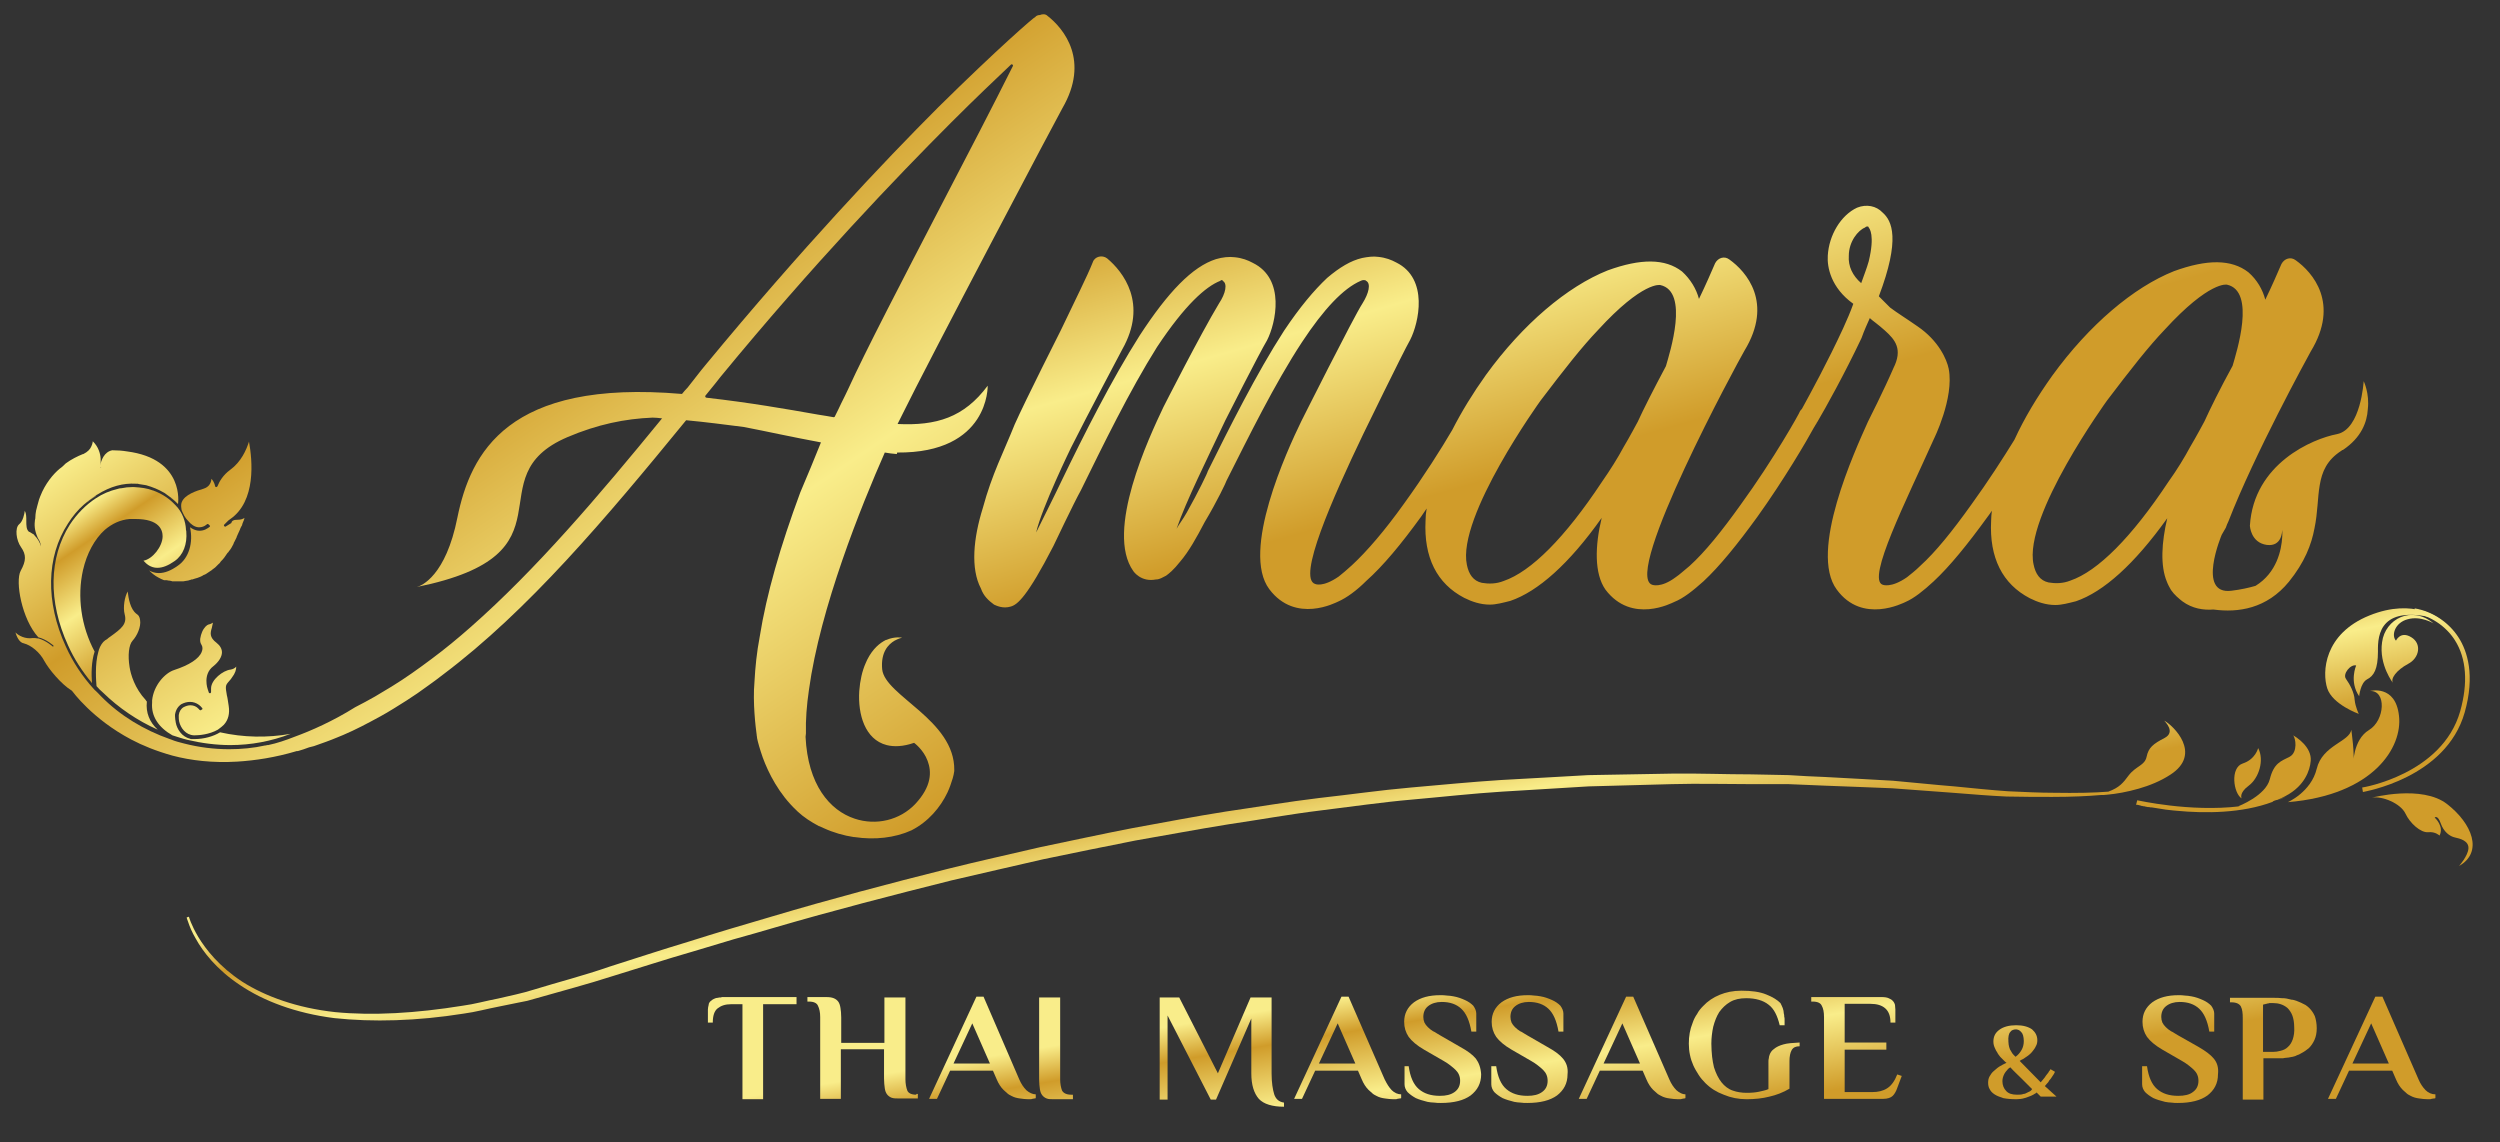 <?xml version="1.0" encoding="utf-8"?>
<!-- Generator: Adobe Illustrator 28.1.0, SVG Export Plug-In . SVG Version: 6.00 Build 0)  -->
<svg version="1.1" id="Layer_1" xmlns="http://www.w3.org/2000/svg" xmlns:xlink="http://www.w3.org/1999/xlink" x="0px" y="0px"
	 viewBox="0 0 665.7 304.2" style="enable-background:new 0 0 665.7 304.2;" xml:space="preserve">
<rect x="0" y="0" width="665.7" height="304.2" fill="#333333" stroke="none"/>
<style type="text/css">
	.st0{fill:url(#SVGID_1_);}
	.st1{fill:url(#SVGID_00000103958757604103135470000015935836760175563681_);}
	.st2{fill:url(#SVGID_00000067956500779918854880000012779248525080026523_);}
	.st3{fill:url(#SVGID_00000111163612606458682980000010548369185090371734_);}
	.st4{fill:url(#SVGID_00000049934844284466735900000004023139881135374770_);}
	.st5{fill:url(#SVGID_00000000194968023403858580000002165850589089178253_);}
	.st6{fill:url(#SVGID_00000114793628792273940940000005217376445703039642_);}
	.st7{fill:url(#SVGID_00000122695597012126263580000008792903739166499713_);}
	.st8{fill:url(#SVGID_00000039832258164518977770000016307552664362501291_);}
	.st9{fill:url(#SVGID_00000060750322450626392730000010892794478715110843_);}
	.st10{fill:url(#SVGID_00000161607867951842864910000011740886351086846592_);}
	.st11{fill:url(#SVGID_00000113347900638422176590000006351999760732233356_);}
	.st12{fill:url(#SVGID_00000154404854826590509450000004874253340389183166_);}
	.st13{fill:url(#SVGID_00000085235516055172399540000010026593534992058300_);}
	.st14{fill:url(#SVGID_00000069369092810299290810000018155567111369953408_);}
	.st15{fill:url(#SVGID_00000089569217954495394390000012099226192707319730_);}
	.st16{fill:url(#SVGID_00000102506767185014300590000002705234701199356087_);}
	.st17{fill:url(#SVGID_00000018229181959270258710000007109836338403271330_);}
	.st18{fill:url(#SVGID_00000034794171447971605750000017136580487664383110_);}
	.st19{fill:url(#SVGID_00000163773491784008621850000008295251982001193138_);}
	.st20{fill:url(#SVGID_00000079454269217356810920000002499371859033316495_);}
	.st21{fill:url(#SVGID_00000079463800057876221080000009315127861146410919_);}
	.st22{fill:url(#SVGID_00000085968829318824555290000008671233260609905028_);}
	.st23{fill:url(#SVGID_00000139996309074675771550000003623227367266444160_);}
	.st24{fill:url(#SVGID_00000179607140709254762170000003141637958058296741_);}
	.st25{fill:url(#SVGID_00000082362188760684106560000012285639840443523498_);}
	.st26{fill:url(#SVGID_00000170968183401520971410000005262266704572393661_);}
	.st27{fill:url(#SVGID_00000025427585986051125720000014006646169691184302_);}
	.st28{fill:url(#SVGID_00000130612665855536666770000000614103598052212396_);}
	.st29{fill:url(#SVGID_00000029012247332728731550000013689031249767919753_);}
	.st30{fill:url(#SVGID_00000005234779827079929810000010691289745463146929_);}
	.st31{fill:url(#SVGID_00000026149280617327914500000014472332908361884586_);}
	.st32{fill:url(#SVGID_00000006674849444209358740000012218700174132545945_);}
</style>
<linearGradient id="SVGID_1_" gradientUnits="userSpaceOnUse" x1="311.452" y1="199.883" x2="320.848" y2="248.741">
	<stop  offset="0" style="stop-color:#F9ED8A"/>
	<stop  offset="0.203" style="stop-color:#D09C2A"/>
	<stop  offset="0.566" style="stop-color:#F9ED8A"/>
	<stop  offset="1" style="stop-color:#D09C2A"/>
</linearGradient>
<path class="st0" d="M577.9,206.3c-2.6,1.7-5.6,2.9-8.4,3.7c-3.1,0.9-6.1,1.4-8.3,1.6c-0.7,0.1-1.3,0.1-1.8,0.1
	c-3.5,0.3-7.8,0.5-12.9,0.5c-3.7,0-7.8,0-12.2-0.1c-4.5-0.2-9.2-0.6-14.3-1c-5.1-0.4-10.5-0.8-16.2-1.2c-5.7-0.2-11.8-0.5-18-0.7
	c-3.1-0.1-6.4-0.3-9.6-0.4c-3.3,0-6.6,0-10,0c-6.8,0-13.8-0.2-21,0c-7.2,0.2-14.6,0.4-22.2,0.6c-7.6,0.5-15.3,0.9-23.1,1.4
	c-7.9,0.5-15.8,1.4-23.8,2.1c-8.1,0.7-16.2,1.9-24.4,2.9c-8.2,1-16.4,2.5-24.6,3.7c-8.2,1.3-16.5,2.9-24.7,4.3
	c-8.2,1.6-16.4,3.3-24.6,5c-8.1,1.9-16.3,3.7-24.3,5.6c-16,4-31.8,8.1-46.9,12.5c-3.8,1.1-7.5,2.2-11.2,3.2c-3.7,1.1-7.4,2.2-11,3.3
	c-7.3,2.1-14.3,4.4-21.2,6.5c-6.8,2.2-13.7,4-20.3,5.9l-2.5,0.7l-2.5,0.5c-1.6,0.3-3.3,0.7-4.9,1c-3.2,0.6-6.4,1.5-9.5,1.9
	c-12.5,2-24.3,2.3-34.5,1.2c-10.3-1.3-18.9-4.6-25.1-8.8c-6.2-4.1-9.9-8.9-11.8-12.4c-1-1.7-1.6-3.2-1.9-4.1c-0.4-1-0.5-1.5-0.5-1.5
	l0.6-0.2c0,0,0.5,2,2.5,5.4c2,3.3,5.6,7.9,11.7,11.9c6.1,3.9,14.6,7,24.7,8.1c10.1,1,21.6,0.3,34-1.7c3.1-0.4,6.2-1.3,9.4-1.9
	c1.6-0.4,3.2-0.7,4.8-1.1l2.4-0.6l2.4-0.7c6.5-2,13.2-3.7,20.1-6.1c6.9-2.2,13.9-4.5,21.2-6.7c7.2-2.3,14.7-4.5,22.2-6.7
	c15.1-4.5,30.9-8.7,46.9-12.7c8-2,16.2-3.8,24.3-5.7c8.2-1.7,16.4-3.5,24.7-5.1c8.3-1.5,16.5-3.1,24.8-4.4
	c8.3-1.2,16.5-2.6,24.8-3.6c8.2-0.9,16.4-2.1,24.5-2.8c8.1-0.7,16.1-1.5,24-2c7.9-0.4,15.6-0.9,23.2-1.3c7.6-0.1,15-0.3,22.3-0.4
	c7.2-0.1,14.3,0.2,21.1,0.2c3.4,0.1,6.7,0.1,10,0.2c3.3,0.2,6.5,0.4,9.7,0.5c6.3,0.3,12.3,0.7,18.1,1c5.7,0.5,11.2,1.1,16.3,1.5
	c5.1,0.5,9.9,1,14.3,1.3c4.4,0.2,8.5,0.4,12.1,0.4c6,0.1,10.9,0,14.6-0.3c3-1.1,4-2.4,5.4-4.3c2-2.6,4.3-2.6,4.8-5
	c0.5-2.4,1.7-3.4,4.8-5c3-1.6,0.1-4.3-0.1-4.6C578.6,193.1,586.6,200.7,577.9,206.3z"/>
<linearGradient id="SVGID_00000022531028075909844680000003389997701677024423_" gradientUnits="userSpaceOnUse" x1="587.318" y1="146.845" x2="596.712" y2="195.692">
	<stop  offset="0" style="stop-color:#F9ED8A"/>
	<stop  offset="0.203" style="stop-color:#D09C2A"/>
	<stop  offset="0.566" style="stop-color:#F9ED8A"/>
	<stop  offset="1" style="stop-color:#D09C2A"/>
</linearGradient>
<path style="fill:url(#SVGID_00000022531028075909844680000003389997701677024423_);" d="M596.9,212.6c0,0-0.8-1.4,1.9-3.4
	c2.7-2,4.2-6.8,2.5-10c0,0-0.7,3-4.1,4.1C593.8,204.4,594.7,211.2,596.9,212.6z"/>
<linearGradient id="SVGID_00000133505226998059663250000012716126510664523453_" gradientUnits="userSpaceOnUse" x1="612.502" y1="141.983" x2="621.899" y2="190.845">
	<stop  offset="0" style="stop-color:#F9ED8A"/>
	<stop  offset="0.203" style="stop-color:#D09C2A"/>
	<stop  offset="0.566" style="stop-color:#F9ED8A"/>
	<stop  offset="1" style="stop-color:#D09C2A"/>
</linearGradient>
<path style="fill:url(#SVGID_00000133505226998059663250000012716126510664523453_);" d="M609.2,213.6c0,0,6.2-2.7,7.7-8.9
	c1.5-6.3,8.8-7.2,9.2-10.4c0,0,1,6.8,0.5,9.4c0,0-0.1-6.7,4.2-9.3c4.3-2.6,4.7-10.6,0.3-10.4c0,0,6.8-1.8,7.7,6.6
	C639.8,198.9,632.1,211.7,609.2,213.6z"/>
<linearGradient id="SVGID_00000119823439524529832120000001682139228804894340_" gradientUnits="userSpaceOnUse" x1="594.688" y1="145.446" x2="604.08" y2="194.281">
	<stop  offset="0" style="stop-color:#F9ED8A"/>
	<stop  offset="0.203" style="stop-color:#D09C2A"/>
	<stop  offset="0.566" style="stop-color:#F9ED8A"/>
	<stop  offset="1" style="stop-color:#D09C2A"/>
</linearGradient>
<path style="fill:url(#SVGID_00000119823439524529832120000001682139228804894340_);" d="M608.8,212C608.8,212,608.8,212,608.8,212
	c-0.7,0.4-1.5,0.8-2.3,1.1C607.2,212.7,608,212.4,608.8,212z"/>
<linearGradient id="SVGID_00000124124888053121264580000006528843230738518712_" gradientUnits="userSpaceOnUse" x1="629.707" y1="138.679" x2="639.103" y2="187.536">
	<stop  offset="0" style="stop-color:#F9ED8A"/>
	<stop  offset="0.203" style="stop-color:#D09C2A"/>
	<stop  offset="0.566" style="stop-color:#F9ED8A"/>
	<stop  offset="1" style="stop-color:#D09C2A"/>
</linearGradient>
<path style="fill:url(#SVGID_00000124124888053121264580000006528843230738518712_);" d="M631.6,212.4c0,0,13.3-3.5,20,1.7
	c6.7,5.2,9.7,12.8,3.2,16.5c0,0,2.4-2.7,2.5-4.7c0.1-2-2.2-2.6-3.6-2.9c-1.4-0.3-3-1.5-3.8-3.8c-0.8-2.3-1.6-1.5-1.6-1.5
	s2.6,2.3,1.3,4.8c0,0-1.1-1.1-3-0.9c-2,0.2-4.9-2.4-6.1-5C639.2,213.9,634.3,211.9,631.6,212.4z"/>
<linearGradient id="SVGID_00000084494056017732142620000015977485399299428017_" gradientUnits="userSpaceOnUse" x1="634.869" y1="137.688" x2="644.265" y2="186.544">
	<stop  offset="0" style="stop-color:#F9ED8A"/>
	<stop  offset="0.203" style="stop-color:#D09C2A"/>
	<stop  offset="0.566" style="stop-color:#F9ED8A"/>
	<stop  offset="1" style="stop-color:#D09C2A"/>
</linearGradient>
<path style="fill:url(#SVGID_00000084494056017732142620000015977485399299428017_);" d="M648,166c0,0-3.4-2.1-6.9-1.1
	c-3.4,0.9-4.4,4.3-3.1,5.7c0,0,1.2-2.7,4.1-0.9c2.8,1.7,2.2,5.5-0.9,7.1c-3,1.6-4.9,4-3.9,5.2c0,0-3.9-4.9-3-11
	C635.1,164.8,642.2,161.1,648,166z"/>
<linearGradient id="SVGID_00000115489980503763828020000010949738634238492293_" gradientUnits="userSpaceOnUse" x1="627.973" y1="139.01" x2="637.37" y2="187.871">
	<stop  offset="0" style="stop-color:#F9ED8A"/>
	<stop  offset="0.203" style="stop-color:#D09C2A"/>
	<stop  offset="0.566" style="stop-color:#F9ED8A"/>
	<stop  offset="1" style="stop-color:#D09C2A"/>
</linearGradient>
<path style="fill:url(#SVGID_00000115489980503763828020000010949738634238492293_);" d="M649.8,165c0,0-6.8-6-18.9-1.1
	c-12.1,4.9-12.6,15.1-11.2,19.4c1.4,4.3,8.4,6.8,8.4,6.8s-0.9-1.8-1.1-3.7c-0.1-2-1.3-4.2-2.3-5.6c-1-1.3,1.2-4,2.7-3.6
	c0,0-1.9,4.3,0.8,8.2c0,0,0.3-3.5,2.1-4.5c1.8-0.9,2.9-2.7,2.9-7.4C633.1,168.9,633.8,160.5,649.8,165z"/>
<linearGradient id="SVGID_00000024710659139206186190000013682772683556484768_" gradientUnits="userSpaceOnUse" x1="580.542" y1="148.127" x2="589.94" y2="196.99">
	<stop  offset="0" style="stop-color:#F9ED8A"/>
	<stop  offset="0.203" style="stop-color:#D09C2A"/>
	<stop  offset="0.566" style="stop-color:#F9ED8A"/>
	<stop  offset="1" style="stop-color:#D09C2A"/>
</linearGradient>
<path style="fill:url(#SVGID_00000024710659139206186190000013682772683556484768_);" d="M615.3,202.6c-0.2,2.6-1.7,6.7-6.6,9.3
	c0,0,0,0,0,0c-0.8,0.4-1.5,0.8-2.3,1.1c0,0-0.1,0-0.1,0c-0.4,0.1-0.7,0.2-1.1,0.4l0,0.1c-8.2,3.1-18.1,3.1-25.5,2.4
	c-0.4,0-0.7-0.1-1.1-0.1c-1.3-0.1-2.5-0.3-3.7-0.5c-0.7-0.1-1.3-0.2-1.9-0.3c-0.1,0-0.2,0-0.3,0c-0.3-0.1-0.6-0.1-0.8-0.1
	c-0.2,0-0.3-0.1-0.5-0.1c-0.2,0-0.3-0.1-0.4-0.1c-0.1,0-0.2,0-0.2,0c-0.1,0-0.3-0.1-0.4-0.1c-0.1,0-0.3,0-0.4-0.1
	c-0.2,0-0.3-0.1-0.4-0.1c-0.3-0.1-0.5-0.1-0.6-0.1c0,0-0.1,0-0.1,0c0,0,0,0,0,0c-0.1,0-0.1,0-0.1,0l0.3-1.2c0.2,0,14,3.2,27.3,1.6
	H596c0,0,7.3-2.8,8.4-7.2c1.1-4.4,3-4.8,5.3-6c2.2-1.2,1.6-5,0.9-5.7C611.5,196.3,615.6,198.9,615.3,202.6z"/>
<linearGradient id="SVGID_00000047775232014943935070000007600213346268424104_" gradientUnits="userSpaceOnUse" x1="632.581" y1="138.127" x2="641.977" y2="186.984">
	<stop  offset="0" style="stop-color:#F9ED8A"/>
	<stop  offset="0.203" style="stop-color:#D09C2A"/>
	<stop  offset="0.566" style="stop-color:#F9ED8A"/>
	<stop  offset="1" style="stop-color:#D09C2A"/>
</linearGradient>
<path style="fill:url(#SVGID_00000047775232014943935070000007600213346268424104_);" d="M629.2,210.9l-0.2-1.2
	c0.2,0,21.3-3.5,26.1-20.3c2.1-7.5,1.7-14-1.4-18.9c-2.4-3.8-6.5-6.5-10.9-7.3l0.2-1.2c4.7,0.8,9.1,3.7,11.7,7.8
	c2.3,3.6,4.4,10,1.6,19.9C651.3,207.3,629.4,210.8,629.2,210.9z"/>
<linearGradient id="SVGID_00000087379035613447877620000001169932385957628585_" gradientUnits="userSpaceOnUse" x1="203.974" y1="291.224" x2="211.49" y2="336.32">
	<stop  offset="0" style="stop-color:#F9ED8A"/>
	<stop  offset="0.203" style="stop-color:#D09C2A"/>
	<stop  offset="0.566" style="stop-color:#F9ED8A"/>
	<stop  offset="1" style="stop-color:#D09C2A"/>
</linearGradient>
<path style="fill:url(#SVGID_00000087379035613447877620000001169932385957628585_);" d="M192.1,265.6c-0.4,0-0.7,0-1,0.1
	c-0.3,0-0.6,0.1-0.8,0.2c-0.5,0.2-0.9,0.5-1.1,0.7c-0.3,0.3-0.5,0.6-0.5,1c-0.1,0.4-0.2,0.8-0.2,1.2v3.5h1.3c0-1.8,0.4-3.1,1.3-3.8
	c0.9-0.7,2-1.1,3.6-1.1h3v25.3h5.5v-25.3h8.9v-1.9H192.1z"/>
<linearGradient id="SVGID_00000052094399545687178080000005297909996020900264_" gradientUnits="userSpaceOnUse" x1="231.03" y1="286.715" x2="238.547" y2="331.813">
	<stop  offset="0" style="stop-color:#F9ED8A"/>
	<stop  offset="0.203" style="stop-color:#D09C2A"/>
	<stop  offset="0.566" style="stop-color:#F9ED8A"/>
	<stop  offset="1" style="stop-color:#D09C2A"/>
</linearGradient>
<path style="fill:url(#SVGID_00000052094399545687178080000005297909996020900264_);" d="M244,291.5c-1.3,0-2.1-0.4-2.4-1.1
	c-0.3-0.8-0.5-1.8-0.5-3v-21.8h-5.6v12.1H224v-6.8c0-1-0.1-1.9-0.2-2.5c-0.1-0.7-0.3-1.3-0.6-1.7c-0.3-0.4-0.7-0.7-1.2-0.9
	c-0.5-0.2-1.1-0.3-1.9-0.3H215v1.2h0.4c1.3,0,2.1,0.4,2.4,1.1c0.4,0.8,0.6,1.8,0.6,3v21.8h5.5v-13.2h11.5v7.8c0,1,0.1,1.9,0.2,2.6
	c0.1,0.7,0.3,1.2,0.6,1.6c0.3,0.4,0.7,0.7,1.2,0.9c0.6,0.2,1.2,0.2,1.9,0.2h5.1v-1.2H244z"/>
<linearGradient id="SVGID_00000089549665463533046370000002852232385342682548_" gradientUnits="userSpaceOnUse" x1="259.958" y1="281.893" x2="267.476" y2="326.993">
	<stop  offset="0" style="stop-color:#F9ED8A"/>
	<stop  offset="0.203" style="stop-color:#D09C2A"/>
	<stop  offset="0.566" style="stop-color:#F9ED8A"/>
	<stop  offset="1" style="stop-color:#D09C2A"/>
</linearGradient>
<path style="fill:url(#SVGID_00000089549665463533046370000002852232385342682548_);" d="M273.3,290.3c-0.7-0.7-1.4-1.7-1.9-2.9
	l-9.5-22H260l-12.6,27.2h2.1l3.5-7.5h11.4l1,2.3c0.5,1.2,1.1,2.1,1.8,2.8c0.3,0.3,0.7,0.6,1,0.9c0.3,0.3,0.7,0.5,1.1,0.7
	c0.7,0.4,1.5,0.6,2.3,0.7c0.7,0.1,1.5,0.2,2.2,0.2c0.2,0,0.3,0,0.5,0c0.2,0,0.4,0,0.6-0.1c0.2,0,0.4-0.1,0.5-0.1
	c0.2,0,0.3,0,0.4-0.1v-1C275,291.4,274.1,291,273.3,290.3z M253.9,283.2l5-10.7l4.7,10.7H253.9z"/>
<linearGradient id="SVGID_00000006668652923590836500000008944625294020887451_" gradientUnits="userSpaceOnUse" x1="279.746" y1="278.595" x2="287.264" y2="323.692">
	<stop  offset="0" style="stop-color:#F9ED8A"/>
	<stop  offset="0.203" style="stop-color:#D09C2A"/>
	<stop  offset="0.566" style="stop-color:#F9ED8A"/>
	<stop  offset="1" style="stop-color:#D09C2A"/>
</linearGradient>
<path style="fill:url(#SVGID_00000006668652923590836500000008944625294020887451_);" d="M285.3,291.5c-1.3,0-2.1-0.4-2.5-1.1
	c-0.3-0.8-0.5-1.8-0.5-3v-21.8h-5.6v21.8c0,1,0.1,1.9,0.2,2.6c0.1,0.7,0.3,1.2,0.6,1.6c0.3,0.4,0.7,0.7,1.2,0.9
	c0.5,0.2,1.1,0.2,1.9,0.2h5.1v-1.2H285.3z"/>
<linearGradient id="SVGID_00000032637177112082799890000002580183392353742215_" gradientUnits="userSpaceOnUse" x1="322.375" y1="271.49" x2="329.893" y2="316.591">
	<stop  offset="0" style="stop-color:#F9ED8A"/>
	<stop  offset="0.203" style="stop-color:#D09C2A"/>
	<stop  offset="0.566" style="stop-color:#F9ED8A"/>
	<stop  offset="1" style="stop-color:#D09C2A"/>
</linearGradient>
<path style="fill:url(#SVGID_00000032637177112082799890000002580183392353742215_);" d="M339.3,291.4c-0.4-1.3-0.7-3.1-0.7-5.6
	v-20.2H333l-8.7,20.2l-10.3-20.2h-5.2v27.2h2.1v-22.4l11.5,22.4h1.4l9.4-21.6v14.6c0,3.1,0.7,5.3,2,6.8c1.3,1.4,3.6,2.1,6.7,2.1
	v-1.1C340.5,293.4,339.7,292.6,339.3,291.4z"/>
<linearGradient id="SVGID_00000130621044222500705620000016437636207559152285_" gradientUnits="userSpaceOnUse" x1="354.567" y1="266.123" x2="362.085" y2="311.222">
	<stop  offset="0" style="stop-color:#F9ED8A"/>
	<stop  offset="0.203" style="stop-color:#D09C2A"/>
	<stop  offset="0.566" style="stop-color:#F9ED8A"/>
	<stop  offset="1" style="stop-color:#D09C2A"/>
</linearGradient>
<path style="fill:url(#SVGID_00000130621044222500705620000016437636207559152285_);" d="M370.6,290.3c-0.7-0.7-1.3-1.7-1.9-2.9
	l-9.6-22h-1.9l-12.6,27.2h2.1l3.5-7.5h11.4l1,2.3c0.5,1.2,1.1,2.1,1.8,2.8c0.3,0.3,0.7,0.6,1,0.9c0.3,0.3,0.7,0.5,1.1,0.7
	c0.7,0.4,1.5,0.6,2.3,0.7c0.7,0.1,1.5,0.2,2.2,0.2c0.2,0,0.3,0,0.5,0c0.2,0,0.4,0,0.6-0.1c0.2,0,0.4-0.1,0.6-0.1
	c0.2,0,0.3,0,0.4-0.1v-1C372.2,291.4,371.3,291,370.6,290.3z M351.2,283.2l5-10.7l4.7,10.7H351.2z"/>
<linearGradient id="SVGID_00000180329766299123833050000006841400927493595067_" gradientUnits="userSpaceOnUse" x1="380.682" y1="261.771" x2="388.199" y2="306.869">
	<stop  offset="0" style="stop-color:#F9ED8A"/>
	<stop  offset="0.203" style="stop-color:#D09C2A"/>
	<stop  offset="0.566" style="stop-color:#F9ED8A"/>
	<stop  offset="1" style="stop-color:#D09C2A"/>
</linearGradient>
<path style="fill:url(#SVGID_00000180329766299123833050000006841400927493595067_);" d="M393,281.9c-0.9-1.1-2.3-2.1-4.3-3.2
	l-5.2-3c-0.3-0.2-0.7-0.4-1-0.6c-0.3-0.2-0.6-0.4-0.9-0.5c-0.5-0.3-1-0.7-1.4-1.1c-0.4-0.4-0.7-0.8-0.9-1.2c-0.2-0.5-0.3-1-0.3-1.5
	c0-1.2,0.4-2.2,1.3-2.9c0.9-0.7,2.1-1.1,3.6-1.1c2.2,0,3.9,0.6,5.2,1.8c1.3,1.2,2.2,3.2,2.7,6.1h1.3v-4.8c0-0.7-0.3-1.4-0.8-2.1
	c-0.6-0.6-1.3-1.1-2.2-1.5c-0.9-0.4-1.9-0.8-3.1-1c-0.6-0.1-1.2-0.2-1.7-0.2c-0.6-0.1-1.2-0.1-1.8-0.1c-2.9,0-5.2,0.6-7,1.9
	c-1.7,1.3-2.6,3-2.6,5.2c0,1.5,0.4,2.8,1.2,4c0.8,1.1,2.2,2.3,4.1,3.4l5.2,3c0.7,0.4,1.3,0.8,1.8,1.2c0.5,0.4,1,0.8,1.4,1.2
	c0.8,0.8,1.2,1.7,1.2,2.9c0,1.3-0.5,2.3-1.5,3c-1,0.7-2.2,1-3.9,1c-2.4,0-4.2-0.6-5.6-1.8c-1.4-1.2-2.3-3.2-2.7-6.1H374v4.8
	c0,0.8,0.3,1.5,0.8,2.1c0.6,0.6,1.3,1.1,2.2,1.6c0.9,0.4,1.9,0.7,3.1,1c0.6,0.1,1.2,0.2,1.8,0.2c0.6,0.1,1.2,0.1,1.8,0.1
	c3.5,0,6.1-0.7,7.9-2c1.8-1.4,2.8-3.2,2.8-5.6C394.3,284.3,393.8,283,393,281.9z"/>
<linearGradient id="SVGID_00000010308459222140686420000009511590321482151866_" gradientUnits="userSpaceOnUse" x1="403.306" y1="258" x2="410.824" y2="303.098">
	<stop  offset="0" style="stop-color:#F9ED8A"/>
	<stop  offset="0.203" style="stop-color:#D09C2A"/>
	<stop  offset="0.566" style="stop-color:#F9ED8A"/>
	<stop  offset="1" style="stop-color:#D09C2A"/>
</linearGradient>
<path style="fill:url(#SVGID_00000010308459222140686420000009511590321482151866_);" d="M416.2,281.9c-0.9-1.1-2.3-2.1-4.3-3.2
	l-5.2-3c-0.3-0.2-0.7-0.4-1-0.6c-0.3-0.2-0.6-0.4-0.9-0.5c-0.5-0.3-1-0.7-1.4-1.1c-0.4-0.4-0.7-0.8-0.9-1.2c-0.2-0.5-0.3-1-0.3-1.5
	c0-1.2,0.4-2.2,1.3-2.9c0.9-0.7,2.1-1.1,3.6-1.1c2.2,0,3.9,0.6,5.2,1.8c1.3,1.2,2.2,3.2,2.7,6.1h1.3v-4.8c0-0.7-0.3-1.4-0.8-2.1
	c-0.6-0.6-1.3-1.1-2.2-1.5c-0.9-0.4-1.9-0.8-3.1-1c-0.6-0.1-1.2-0.2-1.7-0.2c-0.6-0.1-1.2-0.1-1.7-0.1c-2.9,0-5.2,0.6-7,1.9
	c-1.7,1.3-2.6,3-2.6,5.2c0,1.5,0.4,2.8,1.2,4c0.8,1.1,2.2,2.3,4.1,3.4l5.2,3c0.7,0.4,1.3,0.8,1.8,1.2c0.5,0.4,1,0.8,1.4,1.2
	c0.8,0.8,1.2,1.7,1.2,2.9c0,1.3-0.5,2.3-1.5,3c-1,0.7-2.2,1-3.9,1c-2.4,0-4.2-0.6-5.6-1.8c-1.4-1.2-2.3-3.2-2.7-6.1h-1.3v4.8
	c0,0.8,0.3,1.5,0.8,2.1c0.6,0.6,1.3,1.1,2.2,1.6c0.9,0.4,1.9,0.7,3.1,1c0.6,0.1,1.2,0.2,1.7,0.2c0.6,0.1,1.2,0.1,1.8,0.1
	c3.5,0,6.1-0.7,7.9-2c1.8-1.4,2.8-3.2,2.8-5.6C417.6,284.3,417.1,283,416.2,281.9z"/>
<linearGradient id="SVGID_00000057129087949783273270000008217183940594920845_" gradientUnits="userSpaceOnUse" x1="428.36" y1="253.821" x2="435.878" y2="298.923">
	<stop  offset="0" style="stop-color:#F9ED8A"/>
	<stop  offset="0.203" style="stop-color:#D09C2A"/>
	<stop  offset="0.566" style="stop-color:#F9ED8A"/>
	<stop  offset="1" style="stop-color:#D09C2A"/>
</linearGradient>
<path style="fill:url(#SVGID_00000057129087949783273270000008217183940594920845_);" d="M446.4,290.3c-0.7-0.7-1.4-1.7-1.9-2.9
	l-9.6-22h-1.9l-12.6,27.2h2.1l3.5-7.5h11.4l1,2.3c0.5,1.2,1.1,2.1,1.8,2.8c0.3,0.3,0.7,0.6,1,0.9c0.3,0.3,0.7,0.5,1.1,0.7
	c0.7,0.4,1.5,0.6,2.3,0.7c0.7,0.1,1.5,0.2,2.2,0.2c0.2,0,0.3,0,0.5,0c0.2,0,0.4,0,0.6-0.1c0.2,0,0.4-0.1,0.5-0.1
	c0.2,0,0.3,0,0.4-0.1v-1C448,291.4,447.2,291,446.4,290.3z M427,283.2l5-10.7l4.7,10.7H427z"/>
<linearGradient id="SVGID_00000002380736881360770660000002994913792556414637_" gradientUnits="userSpaceOnUse" x1="459.555" y1="248.624" x2="467.072" y2="293.722">
	<stop  offset="0" style="stop-color:#F9ED8A"/>
	<stop  offset="0.203" style="stop-color:#D09C2A"/>
	<stop  offset="0.566" style="stop-color:#F9ED8A"/>
	<stop  offset="1" style="stop-color:#D09C2A"/>
</linearGradient>
<path style="fill:url(#SVGID_00000002380736881360770660000002994913792556414637_);" d="M474.9,278.1c-1.1,0.3-1.9,0.7-2.5,1.2
	c-0.6,0.4-1,1-1.2,1.6c-0.1,0.3-0.2,0.6-0.2,0.9c-0.1,0.3-0.1,0.6-0.1,0.9v7.3c-0.4,0.2-0.8,0.3-1.2,0.4c-0.4,0.1-0.8,0.2-1.3,0.3
	c-0.9,0.2-2,0.3-3.3,0.3c-1.3,0-2.6-0.2-3.7-0.6c-1.2-0.4-2.2-1.2-3-2.2c-0.8-1-1.5-2.4-2-4c-0.2-0.9-0.4-1.8-0.5-2.8
	c-0.1-1-0.2-2.2-0.2-3.5c0-1.6,0.2-3.1,0.5-4.5c0.4-1.5,0.9-2.8,1.6-3.9c0.8-1.1,1.7-2,2.9-2.7c1.2-0.7,2.6-1,4.3-1
	c2.5,0,4.5,0.6,5.9,1.7c1.5,1.1,2.4,3,3,5.5h1.3v-1.5c0-0.3,0-0.5-0.1-0.8c0-0.3,0-0.5-0.1-0.8c0-0.3-0.1-0.5-0.1-0.8
	c-0.1-0.2-0.1-0.5-0.2-0.7c-0.2-0.5-0.4-0.9-0.6-1.3c-0.8-0.8-2-1.6-3.8-2.3c-1.7-0.7-3.9-1-6.6-1c-2.2,0-4.1,0.4-5.8,1.1
	c-1.7,0.7-3.2,1.7-4.4,3c-0.6,0.6-1.2,1.3-1.6,2.1c-0.5,0.7-0.9,1.5-1.2,2.4c-0.7,1.7-1,3.5-1,5.5c0,1,0.1,2.1,0.3,3
	c0.2,1,0.5,1.9,0.9,2.8c0.4,0.9,0.9,1.7,1.4,2.5c0.5,0.8,1.1,1.5,1.8,2.2c1.4,1.4,3,2.4,4.9,3.1c1.9,0.8,3.9,1.2,6.1,1.2
	c2.1,0,4.2-0.2,6.1-0.7c1.8-0.4,3.6-1.1,5.3-2.1v-7.4c0-1.2,0.2-2.2,0.6-2.9c0.4-0.7,1.1-1,2.1-1v-1
	C477.4,277.7,475.9,277.8,474.9,278.1z"/>
<linearGradient id="SVGID_00000089567167391731294870000000827273977883815555_" gradientUnits="userSpaceOnUse" x1="488.966" y1="243.722" x2="496.483" y2="288.819">
	<stop  offset="0" style="stop-color:#F9ED8A"/>
	<stop  offset="0.203" style="stop-color:#D09C2A"/>
	<stop  offset="0.566" style="stop-color:#F9ED8A"/>
	<stop  offset="1" style="stop-color:#D09C2A"/>
</linearGradient>
<path style="fill:url(#SVGID_00000089567167391731294870000000827273977883815555_);" d="M505.2,286.1c-0.7,1.8-1.6,3-2.7,3.7
	c-1.1,0.7-2.4,1-4,1h-7.3v-11.3h11.1v-1.9h-11.1v-10.3h6.9c1.7,0,3,0.4,3.9,1.2c0.9,0.8,1.4,2,1.4,3.8h1.3v-3.5
	c0-0.4-0.1-0.8-0.1-1.2c-0.1-0.4-0.3-0.8-0.6-1.1c-0.2-0.2-0.3-0.3-0.5-0.4c-0.2-0.1-0.4-0.2-0.6-0.3c-0.4-0.2-1.1-0.3-1.8-0.3
	h-18.8v1.2h0.4c1.3,0,2.1,0.4,2.4,1.1c0.4,0.7,0.6,1.7,0.6,3v21.8h15.8c1.1,0,2-0.3,2.5-0.8c0.5-0.5,0.9-1.2,1.2-2.1l1.2-3.2
	L505.2,286.1z"/>
<linearGradient id="SVGID_00000124127657271826047480000005611361491917257660_" gradientUnits="userSpaceOnUse" x1="529.887" y1="236.904" x2="537.403" y2="281.998">
	<stop  offset="0" style="stop-color:#F9ED8A"/>
	<stop  offset="0.203" style="stop-color:#D09C2A"/>
	<stop  offset="0.566" style="stop-color:#F9ED8A"/>
	<stop  offset="1" style="stop-color:#D09C2A"/>
</linearGradient>
<path style="fill:url(#SVGID_00000124127657271826047480000005611361491917257660_);" d="M544.5,289.2c0.2-0.2,0.4-0.5,0.6-0.7
	c0.2-0.2,0.4-0.4,0.5-0.7c0.2-0.2,0.3-0.4,0.5-0.6c0.1-0.2,0.3-0.4,0.4-0.6c0.1-0.2,0.3-0.4,0.4-0.6c0.1-0.2,0.2-0.4,0.3-0.6
	l-1.2-0.7c-0.1,0.2-0.2,0.4-0.4,0.6c-0.1,0.2-0.2,0.4-0.4,0.6c-0.3,0.3-0.5,0.7-0.8,1.1c-0.2,0.2-0.3,0.4-0.5,0.6
	c-0.2,0.2-0.3,0.4-0.5,0.6l-5.6-5.7c0.3-0.2,0.6-0.4,0.9-0.5c0.3-0.2,0.6-0.4,0.9-0.6c0.3-0.2,0.6-0.4,0.8-0.6
	c0.3-0.2,0.5-0.5,0.7-0.7c0.4-0.5,0.8-1,1-1.5c0.3-0.5,0.4-1,0.4-1.6c0-1.2-0.5-2.1-1.4-2.9c-1-0.7-2.4-1.1-4.2-1.1
	c-1.9,0-3.4,0.4-4.5,1.2c-1.1,0.8-1.6,1.8-1.6,3.2c0,0.7,0.2,1.3,0.5,1.9c0.1,0.3,0.3,0.6,0.5,0.9c0.1,0.3,0.3,0.5,0.5,0.8
	c0.2,0.3,0.4,0.5,0.6,0.7c0.2,0.2,0.4,0.4,0.6,0.6c0.4,0.4,0.6,0.6,0.8,0.7c-0.6,0.3-1.3,0.6-1.9,1c-0.3,0.2-0.6,0.4-0.8,0.6
	c-0.2,0.2-0.5,0.4-0.7,0.6c-0.5,0.4-0.8,0.9-1.1,1.4c-0.3,0.5-0.4,1.1-0.4,1.7c0,0.6,0.1,1.2,0.4,1.7c0.3,0.6,0.7,1,1.3,1.4
	c0.6,0.4,1.4,0.7,2.3,1c1,0.2,2.1,0.3,3.6,0.3c0.7,0,1.5-0.1,2.1-0.3c0.3-0.1,0.6-0.2,0.9-0.3c0.3-0.1,0.5-0.2,0.8-0.3
	c0.5-0.2,0.8-0.4,1.1-0.6c0.1,0,0.1-0.1,0.2-0.1c0.1,0,0.1-0.1,0.1-0.1l0.1-0.1l1.1,1.1h4.2L544.5,289.2z M535.3,274.8
	c0.3-0.5,0.9-0.7,1.6-0.7c0.2,0,0.4,0.1,0.7,0.2c0.2,0.1,0.4,0.3,0.6,0.5c0.1,0.1,0.2,0.3,0.3,0.4c0.1,0.2,0.1,0.3,0.2,0.5
	c0.1,0.4,0.2,0.9,0.2,1.5c0,0.9-0.2,1.7-0.6,2.4c-0.4,0.7-0.9,1.3-1.6,1.8c-0.2-0.2-0.4-0.4-0.6-0.6c-0.2-0.2-0.4-0.5-0.6-0.9
	c-0.1-0.2-0.2-0.3-0.3-0.5c-0.1-0.2-0.1-0.4-0.2-0.6c-0.1-0.4-0.2-0.9-0.2-1.4C534.7,276.1,534.9,275.2,535.3,274.8z M540.1,290.8
	c-0.2,0.1-0.4,0.2-0.6,0.3c-0.2,0.1-0.4,0.2-0.7,0.2c-0.5,0.2-1.1,0.2-1.7,0.2c-1.3,0-2.3-0.3-2.9-1c-0.6-0.6-1-1.5-1-2.6
	c0-0.7,0.2-1.4,0.6-2.1c0.2-0.3,0.4-0.6,0.7-0.9c0.2-0.3,0.5-0.5,0.8-0.7c1,1.1,2,2,2.9,2.9c0.4,0.4,0.9,0.9,1.4,1.4
	c0.5,0.5,1,1,1.5,1.5C540.9,290.4,540.6,290.6,540.1,290.8z"/>
<linearGradient id="SVGID_00000096048433297712044120000011410706004767426706_" gradientUnits="userSpaceOnUse" x1="571.874" y1="229.901" x2="579.392" y2="275">
	<stop  offset="0" style="stop-color:#F9ED8A"/>
	<stop  offset="0.203" style="stop-color:#D09C2A"/>
	<stop  offset="0.566" style="stop-color:#F9ED8A"/>
	<stop  offset="1" style="stop-color:#D09C2A"/>
</linearGradient>
<path style="fill:url(#SVGID_00000096048433297712044120000011410706004767426706_);" d="M589.5,281.9c-0.9-1.1-2.3-2.1-4.2-3.2
	l-5.3-3c-0.3-0.2-0.7-0.4-1-0.6c-0.3-0.2-0.6-0.4-0.9-0.5c-0.5-0.3-1-0.7-1.4-1.1c-0.4-0.4-0.7-0.8-0.9-1.2c-0.2-0.5-0.3-1-0.3-1.5
	c0-1.2,0.4-2.2,1.3-2.9c0.9-0.7,2.1-1.1,3.6-1.1c2.2,0,3.9,0.6,5.2,1.8c1.3,1.2,2.2,3.2,2.7,6.1h1.3v-4.8c0-0.7-0.3-1.4-0.8-2.1
	c-0.6-0.6-1.3-1.1-2.2-1.5c-0.9-0.4-1.9-0.8-3.1-1c-0.6-0.1-1.2-0.2-1.7-0.2c-0.6-0.1-1.2-0.1-1.7-0.1c-2.9,0-5.2,0.6-7,1.9
	c-1.7,1.3-2.6,3-2.6,5.2c0,1.5,0.4,2.8,1.2,4c0.8,1.1,2.2,2.3,4.1,3.4l5.2,3c0.7,0.4,1.3,0.8,1.8,1.2c0.5,0.4,1,0.8,1.4,1.2
	c0.8,0.8,1.2,1.7,1.2,2.9c0,1.3-0.5,2.3-1.5,3c-0.9,0.7-2.2,1-3.9,1c-2.4,0-4.2-0.6-5.6-1.8c-1.4-1.2-2.3-3.2-2.7-6.1h-1.3v4.8
	c0,0.8,0.3,1.5,0.8,2.1c0.6,0.6,1.3,1.1,2.2,1.6c0.9,0.4,1.9,0.7,3.1,1c0.6,0.1,1.2,0.2,1.7,0.2c0.6,0.1,1.2,0.1,1.7,0.1
	c3.5,0,6.1-0.7,7.9-2c1.8-1.4,2.8-3.2,2.8-5.6C590.8,284.3,590.4,283,589.5,281.9z"/>
<linearGradient id="SVGID_00000002374012082973266170000017826031626822997399_" gradientUnits="userSpaceOnUse" x1="597.499" y1="225.634" x2="605.016" y2="270.729">
	<stop  offset="0" style="stop-color:#F9ED8A"/>
	<stop  offset="0.203" style="stop-color:#D09C2A"/>
	<stop  offset="0.566" style="stop-color:#F9ED8A"/>
	<stop  offset="1" style="stop-color:#D09C2A"/>
</linearGradient>
<path style="fill:url(#SVGID_00000002374012082973266170000017826031626822997399_);" d="M616.4,270.6c-0.4-0.9-0.9-1.6-1.5-2.2
	c-0.3-0.3-0.7-0.6-1-0.8c-0.4-0.2-0.8-0.4-1.2-0.6c-0.4-0.2-0.8-0.3-1.2-0.5c-0.4-0.1-0.8-0.3-1.3-0.3c-0.4-0.1-0.9-0.2-1.3-0.3
	c-0.4-0.1-0.8-0.1-1.2-0.1c-0.8-0.1-1.5-0.1-2.2-0.1h-11.7v1.2h0.4c1.3,0,2.1,0.4,2.5,1.1c0.4,0.8,0.5,1.8,0.5,3v21.8h5.5v-11h4.8
	c0.3,0,0.6,0,0.9-0.1c0.3,0,0.7-0.1,1-0.1c0.3-0.1,0.7-0.1,1.1-0.2c0.4-0.1,0.8-0.2,1.1-0.4c0.4-0.1,0.8-0.3,1.1-0.5
	c0.8-0.4,1.5-0.9,2.1-1.4c0.6-0.6,1.1-1.3,1.5-2.2c0.4-0.9,0.6-1.9,0.6-3.1C616.9,272.6,616.7,271.5,616.4,270.6z M610.5,276.8
	c-0.3,0.8-0.7,1.5-1.3,2c-0.5,0.5-1.1,0.8-1.9,1c-0.7,0.2-1.4,0.3-2.1,0.3h-2.6v-12.6c0.1,0,0.3,0,0.4-0.1c0.1,0,0.3,0,0.4-0.1
	c0.1,0,0.3,0,0.4-0.1c0.2,0,0.3,0,0.5-0.1c0.2,0,0.3,0,0.5,0h0.5c0.7,0,1.4,0.1,2,0.3c0.6,0.2,1.2,0.5,1.8,1c0.5,0.5,1,1.2,1.3,2
	c0.3,0.8,0.5,1.9,0.5,3.1C611,274.8,610.8,275.9,610.5,276.8z"/>
<linearGradient id="SVGID_00000147197963919274063810000008544445551068107707_" gradientUnits="userSpaceOnUse" x1="622.391" y1="221.479" x2="629.909" y2="266.579">
	<stop  offset="0" style="stop-color:#F9ED8A"/>
	<stop  offset="0.203" style="stop-color:#D09C2A"/>
	<stop  offset="0.566" style="stop-color:#F9ED8A"/>
	<stop  offset="1" style="stop-color:#D09C2A"/>
</linearGradient>
<path style="fill:url(#SVGID_00000147197963919274063810000008544445551068107707_);" d="M645.9,290.3c-0.7-0.7-1.4-1.7-1.9-2.9
	l-9.6-22h-1.9l-12.6,27.2h2.1l3.5-7.5H637l1,2.3c0.5,1.2,1.1,2.1,1.8,2.8c0.3,0.3,0.7,0.6,1,0.9c0.3,0.3,0.7,0.5,1.1,0.7
	c0.7,0.4,1.5,0.6,2.3,0.7c0.7,0.1,1.5,0.2,2.2,0.2c0.2,0,0.3,0,0.5,0c0.2,0,0.4,0,0.6-0.1c0.2,0,0.4-0.1,0.6-0.1
	c0.2,0,0.3,0,0.4-0.1v-1C647.5,291.4,646.6,291,645.9,290.3z M626.4,283.2l5-10.7l4.7,10.7H626.4z"/>
<linearGradient id="SVGID_00000065040905596413908580000009571028151224776614_" gradientUnits="userSpaceOnUse" x1="408.265" y1="0.275" x2="441.151" y2="114.909">
	<stop  offset="0" style="stop-color:#F9ED8A"/>
	<stop  offset="0.203" style="stop-color:#D09C2A"/>
	<stop  offset="0.566" style="stop-color:#F9ED8A"/>
	<stop  offset="1" style="stop-color:#D09C2A"/>
</linearGradient>
<path style="fill:url(#SVGID_00000065040905596413908580000009571028151224776614_);" d="M629.4,101.5c0,0-0.7,12.8-7.1,14.1
	c-6.4,1.2-22.2,7.8-23.2,24.4c0,0,0.2,4.5,4.5,5.1c4,0.5,4.1-3.5,4.1-4.1c0,0.3,0.1,1,0,2.1c-0.2,3.3-1.4,9.4-7.1,12.9c0,0,0,0,0,0
	c-1.7,0.5-3.9,1-6.4,1.3c-9.4,1.2-2.6-14.9-2.6-14.9l1.1-1.9c0.2-0.6,0.4-1.1,0.7-1.7c6.9-17.8,20.8-43.2,21.9-45.2
	c7.8-12.8,0.5-21.1-4-24.3c-1.3-1-3-0.5-3.8,1c-1,2.3-2.5,5.8-4.3,9.5c-0.7-2.7-2.2-5.3-4.5-7.3c-4.5-3.5-11-3.5-19.8-0.3
	c-10.8,4.3-22.6,14.3-32.4,27.8c-4,5.6-7.5,11.4-10.1,17.1c-2.9,4.7-7,11.1-11.5,17.3c-5,7-9.5,12.6-13.6,16.3
	c-1.2,1.2-2.5,2.2-3.5,3c-4.3,3-6.5,2-6.5,2c-4.3-1.5,6.3-22.4,13.6-38.7c0,0,5.5-11,4-18.8c-0.5-2.5-2.7-7.5-8.3-11.3
	c-3.3-2.3-5.3-3.5-7.3-5c-1-1-3-3-3-3c5.8-15.3,3.5-20.1,1-22.3c-1.7-1.8-4.3-2.3-6.8-1.3c-4.3,2-7.5,7.3-7.8,12.8
	c-0.2,3,0.8,8.5,6.8,12.8c-0.7,2-1.7,4.3-2.7,6.5c-4.1,8.9-8.7,17.3-11,21.5c-0.2,0.2-0.4,0.4-0.5,0.6c0,0.3-7,12.8-15.8,24.9
	c-5,7-9.5,12.6-13.6,16.3c-1.5,1.2-2.5,2.2-3.7,3c-4,3-6.3,2-6.3,2c-7.8-2.8,22.8-59.2,24.6-62.3c7.8-12.8,0.5-21.1-4-24.3
	c-1.3-1-3-0.5-3.8,1c-1,2.3-2.5,5.8-4.3,9.5c-0.7-2.7-2.3-5.3-4.5-7.3c-4.5-3.5-11-3.5-19.8-0.3c-10.8,4.3-22.6,14.3-32.4,27.8
	c-3.5,4.9-6.5,9.8-9,14.7c-2.8,4.8-7.6,12.4-12.9,19.7c-5,7-9.8,12.6-13.8,16.3c-1.3,1.2-2.5,2.2-3.5,3c-4.3,3-6.3,2-6.3,2
	c-4.8-1.5,4.5-22.6,12.8-39.9c0,0,10.5-21.6,12.5-25.1c2.3-4.5,5-16.3-3.7-20.6c-1.3-0.7-2.8-1.3-4.8-1.5c-1.3-0.2-2.8,0-4.3,0.3
	c-3,0.7-6,2.5-9.3,5.3c-3.5,3.3-7.3,7.8-11.5,14.1c-7.3,11.3-14.6,25.9-20.3,37.4c0,0.3-2.5,5.5-5.6,11c-1,1.8-2,3-2.7,4.3
	c2.5-7.3,8-18.3,13-28.9c0,0,9-17.8,11.1-21.3c2.3-4.5,5-16.3-3.8-20.6c-1.3-0.7-2.8-1.3-4.8-1.5c-1.5-0.2-3.3,0-5,0.5
	c-6.3,2-12.8,8.8-20.3,20.3c-7.5,11.8-15.1,26.9-20.8,38.7c-1.5,3.2-6.5,13.2-6.8,13.8c1.5-6.6,9.3-22.6,9.3-22.6
	c4-8,13.6-26.1,13.6-26.1c7-12.3,0.2-20.8-4-24.3c-1.3-1-3.3-0.5-3.8,1c-1.5,3.8-4.8,10.3-8.5,18.1c0,0-9.5,18.8-12.3,25.1
	c-3,7.5-6,13.1-8.5,22.3c-2.5,8-3.3,16.1-0.5,21.4c0.7,2,2,3.2,3.5,4.3c0.5,0.2,2.3,1.2,4.5,0.5c1.7-0.5,4.3-2.5,11.3-16.1
	c0,0,5.5-11.6,7.3-14.8c5.8-11.8,13-26.6,20.3-38.2c7.5-11.3,13-16.1,16.8-17.6c0.3-0.3,0.7-0.3,0.7,0c1.3,0.7,0.8,3.3-1,6
	c-5,8.3-14.8,27.6-14.8,27.6c-3.8,8-15.6,33.1-8,43.7c0,0,2,3,6,2.2c1,0,1.7-0.5,2.7-1c0.7-0.5,2-1.5,3.8-3.8
	c2.3-2.7,4.3-6.3,6.5-10.5c3.3-5.5,5.8-10.8,5.8-11c5.8-11.5,12.8-25.8,20.1-36.9c5.8-8.8,11-14.3,15.6-16.3c0.5-0.3,1.3-0.3,1.5,0
	c1.3,0.7,0.7,3.3-1,6c-2.3,3.5-16.3,31.4-16.3,31.4c-3.8,7.8-16.1,34.6-8.5,44.7c7,9.3,17.8,3.5,18.3,3.3c2.3-1,5-3,7.5-5.5
	c4.5-4,9.3-9.8,14.6-17.1c0.5-0.7,1-1.5,1.5-2.2c-0.2,1.1-0.3,2.1-0.3,3.2c-0.5,9.8,3,16.8,10.3,20.6c2,1,4.3,1.8,6.8,1.8
	c1.7,0,3.5-0.5,5.5-1c7.3-2.5,15.6-9.8,24.3-22.1c-1.8,7.5-2,14.8,1,19.1c7,9.3,17.8,3.5,18.3,3.3c2.5-1,5-3,7.8-5.5
	c4.3-4,9-9.8,14.3-17.1c7.1-9.9,13.2-20.3,15.2-24c0.1-0.1,0.2-0.3,0.3-0.5c0.1-0.1,0.1-0.2,0.2-0.3c0.1-0.2,0.2-0.3,0.2-0.4
	c0,0,0.1-0.1,0.1-0.1c0,0,0,0,0,0c2.3-3.9,7.3-12.9,11.8-22.4c0.7-2,1.5-3.7,2.2-5.3c0.7,0.7,2,1.5,4,3.3c2.8,2.5,4.8,5,2.3,10
	c-2.5,5.8-6.8,14.3-6.8,14.3c-3.5,7.8-15.8,34.6-8.3,44.7c6.8,9.3,17.8,3.5,18.3,3.3c2.3-1,4.8-3,7.5-5.5c4.3-4,9-9.8,14.3-17.1
	c0.4-0.5,0.8-1.1,1.2-1.7c-0.1,0.9-0.2,1.8-0.2,2.7c-0.5,9.8,3,16.8,10.3,20.6c2,1,4.3,1.8,6.8,1.8c1.7,0,3.5-0.5,5.5-1
	c7.3-2.5,15.5-9.8,24.3-22.1c-1.5,6.4-1.9,12.6-0.1,16.9c0.3,0.8,0.7,1.5,1.1,2.2c0.9,1.3,2,2.2,3,3c2.7,2,5.7,2.4,8.3,2.2
	c6.6,0.9,14.2-0.2,20.1-7.4c4.2-5.2,6-9.9,6.8-14.2c0.9-4.3,0.8-8.1,1.4-11.5c0.6-3.6,1.9-6.7,5.8-9.2c0.1-0.1,0.2-0.2,0.4-0.2
	c4.9-3.3,6.4-7.4,6.6-10.8C631,104.7,629.4,101.5,629.4,101.5z M436.1,112.3c0,0-2.3,4.3-3.8,6.8c-1.5,2.8-3.5,6-5.8,9.3
	c-9.8,14.8-18.8,23.8-26.1,26.3c-2,0.8-4,0.8-5.8,0.5c-2.3-0.5-3.5-2.3-4-4.8c-2.7-12.8,19.6-43.7,19.6-43.7
	c6.3-8.3,11-14.3,15.3-18.8c12-13.1,16.6-12,16.6-12c7.8,1.7,2.5,18.1,1.5,21.6C440.4,103.5,437.6,109,436.1,112.3z M497.6,69.6
	c-0.5,1.8-1.3,3.8-2,5.8c-2.3-2-3.5-4.5-3.3-7.3c0-3.8,2.5-6.8,4.3-7.5c0.3-0.3,0.5-0.3,0.7-0.3c0.3,0,0.3,0.3,0.3,0.3
	C497.8,60.8,499.3,62.6,497.6,69.6z M577.4,128.3c-9.8,14.8-18.8,23.8-26.1,26.3c-2,0.8-4,0.8-5.8,0.5c-2.3-0.5-3.5-2.3-4-4.8
	c-2.8-12.8,19.6-43.7,19.6-43.7c6.3-8.3,11-14.3,15.3-18.8c12-13.1,16.6-12,16.6-12c7.8,1.7,2.5,18.1,1.5,21.6
	c-3.3,6-6,11.5-7.5,14.8c0,0-2.3,4.3-3.8,6.8C581.7,121.8,579.7,125.1,577.4,128.3z"/>
<linearGradient id="SVGID_00000147221046983479899670000013456932329500061317_" gradientUnits="userSpaceOnUse" x1="532.865" y1="140.457" x2="578.124" y2="310.18">
	<stop  offset="0" style="stop-color:#F9ED8A"/>
	<stop  offset="0.203" style="stop-color:#D09C2A"/>
	<stop  offset="0.566" style="stop-color:#F9ED8A"/>
	<stop  offset="1" style="stop-color:#D09C2A"/>
</linearGradient>
<path style="fill:url(#SVGID_00000147221046983479899670000013456932329500061317_);" d="M555.5,225.3L555.5,225.3
	C555.5,225.3,555.5,225.3,555.5,225.3C555.5,225.3,555.5,225.3,555.5,225.3z"/>
<linearGradient id="SVGID_00000018196685007112772700000010222516163819517581_" gradientUnits="userSpaceOnUse" x1="4.859" y1="121.044" x2="95.802" y2="254.123">
	<stop  offset="0" style="stop-color:#F9ED8A"/>
	<stop  offset="0.203" style="stop-color:#D09C2A"/>
	<stop  offset="0.566" style="stop-color:#F9ED8A"/>
	<stop  offset="1" style="stop-color:#D09C2A"/>
</linearGradient>
<path style="fill:url(#SVGID_00000018196685007112772700000010222516163819517581_);" d="M58.6,195c-1.8,1.1-4.3,1.8-6.8,1.8h-0.3
	c-0.1,0-0.2,0-0.4,0h0c-0.2,0-0.4,0-0.5-0.1c-2.2-0.5-3.5-2.6-3.8-4.3c-0.1-0.6-0.2-1.2-0.2-1.7c0-0.1,0-0.3,0-0.4
	c0.2-1.3,0.8-2.2,1.7-2.8c0.8-0.4,1.5-0.6,2.3-0.6c1.8,0,2.9,1.2,3.2,1.6c0.1,0.1,0.1,0.1,0.1,0.2c0,0.1,0,0.2-0.1,0.2l-0.3,0.2
	c-0.1,0-0.2,0.1-0.2,0c-0.1,0-0.2-0.1-0.2-0.1c0,0-0.8-1.2-2.4-1.2c-0.6,0-1.2,0.2-1.8,0.5c-0.7,0.4-1.2,1.2-1.3,2.1
	c0,0.1,0,0.2,0,0.4c0,0.4,0,0.9,0.1,1.3c0.4,1.8,1.8,3.6,3.9,3.7h0.3c1.1,0,3.8-0.2,6.1-1.5c0.1-0.1,0.3-0.2,0.4-0.3
	c0.4-0.3,0.8-0.6,1.2-1c1.2-1.3,1.6-3,1.3-5c-0.2-1.2-0.3-2.2-0.5-2.9c-0.4-2.3-0.4-2.6,0.5-3.6c0.2-0.3,0.5-0.5,0.8-1
	c1-1.3,1.2-2.2,1.2-3c-0.3,0.4-0.9,0.7-1.5,0.8c-2,0.2-5.2,2.7-5.2,5v1c0,0.1-0.1,0.3-0.3,0.3c-0.1,0-0.3-0.1-0.3-0.2l-0.3-0.9
	c0,0-1.4-3.9,1.5-6.1c1.4-1.1,2.3-2.5,2.3-3.7c0-0.9-0.5-1.8-1.4-2.5c-2-1.5-1.7-2.7-1.3-4c0.1-0.4,0.2-0.9,0.3-1.4
	c-0.3,0.2-0.7,0.4-1.2,0.5c-0.4,0.1-1.2,0.8-1.7,2c-0.4,1-0.8,2.4-0.2,3.3c0.4,0.6,0.4,1.3,0.1,2c-0.7,1.8-3.3,3.5-7.3,4.8
	c-2.5,0.8-5.5,4.1-5.9,8.1c0,0,0,0.2,0,0.2c0,0,0,0.1,0,0.1c0,0.1,0,0.1,0,0.2v0.1c-0.3,3.6,1.7,6.6,5.4,8.7c1.3,0.4,2.7,0.9,4,1.2
	c3.8,0.9,7.7,1.4,11.4,1.4c5.5,0,10.9-1,16.1-3C71.2,196.5,64.9,196.4,58.6,195z M39.1,186.9C39.1,186.9,39.1,186.8,39.1,186.9
	l0-0.1c-0.1-0.1-0.2-0.2-0.3-0.4c-2.9-3.1-4-6.8-4.3-8.8c-0.5-3.1-0.2-5.9,0.8-7c1.2-1.3,2.3-3.7,2-5.5c-0.1-0.8-0.4-1.3-0.9-1.6
	c-1.7-1.2-2.2-4.2-2.4-6c-0.8,1.4-1.3,4.2-0.8,6.1c0.7,2.6-0.9,3.8-3.8,5.9c-0.3,0.2-0.6,0.4-0.9,0.7l-0.5,0.3
	c-0.7,0.5-1.3,1.4-1.7,2.6l0,0.1c0,0.1-0.1,0.2-0.1,0.3c-1,3.4-0.6,8-0.5,9.2c0.6,0.7,1.1,1.2,1.7,1.7c4.2,4.1,9.2,7.5,14.6,9.9
	C39.8,192.3,38.8,189.7,39.1,186.9z M43.8,153.9L43.8,153.9L43.8,153.9C43.9,153.9,43.8,153.9,43.8,153.9z M45.8,154.4L45.8,154.4
	c0,0,0.1,0,0.1,0C45.8,154.4,45.8,154.4,45.8,154.4z"/>
<linearGradient id="SVGID_00000109714496299543380770000007841214172913045925_" gradientUnits="userSpaceOnUse" x1="20.499" y1="136.288" x2="43.116" y2="169.384">
	<stop  offset="0" style="stop-color:#F9ED8A"/>
	<stop  offset="0.203" style="stop-color:#D09C2A"/>
	<stop  offset="0.566" style="stop-color:#F9ED8A"/>
	<stop  offset="1" style="stop-color:#D09C2A"/>
</linearGradient>
<path style="fill:url(#SVGID_00000109714496299543380770000007841214172913045925_);" d="M46.5,149.4c-1.7,1.2-3.2,1.8-4.6,1.8
	c-1.8,0-3-1.1-3.7-1.9c2.4-0.4,5.1-3.8,5.1-6.5c0-1.7-0.9-4.6-7.2-4.6c-0.5,0-1,0-1.6,0c-2.4,0.2-4.6,1.2-6.6,2.9
	c-2.7,2.4-4.8,6.3-5.8,10.7c-1.6,7.1-0.5,15,3.1,21.7c-0.9,2.7-0.9,6.1-0.7,8.4c-2.6-3.1-4.8-6.5-6.4-10.1
	c-5.3-11.6-5.1-23.3,0.5-32.1c1.9-2.9,4.3-5.3,6.9-7c1.8-1.2,3.7-2,5.8-2.5c0.3-0.1,0.6-0.2,1.1-0.2c0.9-0.2,1.8-0.3,2.8-0.3h0.5
	c1.8,0.1,3.5,0.3,5,0.9c0.1,0,0.1,0,0.3,0.1c2.2,0.8,4.1,2.1,5.6,3.7c2.1,2,2.8,4.7,2.9,6.4c0,0.2,0,0.4,0.1,0.6c0,0,0,0.1,0,0.1
	C49.9,144.9,48.8,147.8,46.5,149.4z"/>
<linearGradient id="SVGID_00000106839196781236238510000009722805842494362257_" gradientUnits="userSpaceOnUse" x1="30.539" y1="101.846" x2="121.482" y2="234.927">
	<stop  offset="0" style="stop-color:#F9ED8A"/>
	<stop  offset="0.203" style="stop-color:#D09C2A"/>
	<stop  offset="0.566" style="stop-color:#F9ED8A"/>
	<stop  offset="1" style="stop-color:#D09C2A"/>
</linearGradient>
<path style="fill:url(#SVGID_00000106839196781236238510000009722805842494362257_);" d="M63.3,138.4c0.8,0,1.4-0.2,1.8-0.5
	c0,0.1-0.1,0.3-0.1,0.4c0,0.1,0,0.1-0.1,0.2v0c0,0,0,0,0,0l0,0.1c0,0,0,0.1,0,0.1c0,0,0,0.1-0.1,0.1c-0.1,0.3-0.2,0.6-0.3,0.8l0,0.1
	c0,0.1-0.1,0.3-0.2,0.4c-0.1,0.1-0.1,0.3-0.2,0.4c0,0,0,0,0,0c0,0,0,0,0,0l-0.1,0.2c0,0.1-0.1,0.2-0.1,0.3c-0.2,0.4-0.3,0.7-0.5,1.1
	L63,143c0,0,0,0,0,0.1c-0.2,0.4-0.4,0.8-0.6,1.2c-0.1,0.1-0.1,0.2-0.2,0.4l0,0.1c-0.2,0.4-0.4,0.7-0.6,1.1c-0.1,0.1-0.1,0.2-0.2,0.3
	c-0.1,0.1-0.1,0.2-0.2,0.3l-0.2,0.2c-0.1,0.2-0.2,0.4-0.4,0.5c-0.3,0.4-0.6,0.9-0.9,1.3c-0.3,0.4-0.6,0.7-0.9,1l-0.2,0.3
	c-0.1,0.1-0.2,0.3-0.4,0.4c-0.1,0.1-0.3,0.3-0.4,0.4c-0.2,0.2-0.4,0.4-0.5,0.5l-0.8,0.6c-0.1,0.1-0.2,0.2-0.4,0.3
	c-0.2,0.1-0.4,0.3-0.6,0.4c-0.2,0.1-0.4,0.3-0.6,0.4c-0.1,0.1-0.2,0.1-0.4,0.2l-0.2,0.1c0,0-0.1,0-0.1,0c0,0-0.1,0.1-0.1,0.1
	c-0.3,0.2-0.6,0.3-0.8,0.4c-0.5,0.2-1,0.4-1.5,0.5c-0.2,0.1-0.4,0.1-0.6,0.2c-0.1,0-0.1,0-0.2,0c-0.1,0-0.1,0-0.2,0.1l-0.1,0
	c-0.1,0-0.1,0-0.3,0.1c-0.1,0-0.2,0.1-0.4,0.1c-0.4,0.1-0.9,0.1-1.2,0.2h-0.1c-0.6,0-1.1,0-1.7,0c-0.1,0-0.2,0-0.3,0
	c-0.2,0-0.3,0-0.5,0c0,0-0.1,0-0.1,0c0,0-0.1,0-0.1,0c0,0,0,0,0,0c0,0,0,0,0,0c-0.1,0-0.2,0-0.4-0.1c-0.2,0-0.3-0.1-0.6-0.1l-0.1,0
	c-0.2,0-0.3-0.1-0.5-0.1c0,0-0.1,0-0.1,0h0c0,0-0.1,0-0.1,0c0,0-0.1,0-0.2,0c0,0-0.1,0-0.1,0c0,0-0.1,0-0.1,0c0,0-0.1,0-0.1,0
	c0,0,0,0,0,0c-0.5-0.2-1-0.4-1.5-0.7c-1-0.5-1.8-1.2-2.5-1.9c0.7,0.4,1.6,0.7,2.6,0.7c1.6,0,3.3-0.7,5.1-2c2.9-2,4.1-6.1,3.2-10.2
	c0.7,0.5,1.4,0.8,2.1,0.9c1.6,0.2,2.7-0.7,3.1-1c0.1,0,0.1-0.1,0.1-0.2c0-0.1,0-0.2-0.1-0.2l-0.3-0.3c-0.1-0.1-0.3-0.1-0.4,0
	c0,0-0.8,0.8-2,0.8c-0.1,0-0.2,0-0.3,0c-1-0.1-1.9-0.7-2.8-1.8c-0.3-0.3-0.6-0.7-0.9-1.2c0,0,0,0,0,0c-0.1-0.3-0.3-0.5-0.4-0.8
	c-0.2-0.4-0.4-0.8-0.4-1.2c-0.1-0.6-0.1-1.2,0.1-1.7c0.8-2,3.9-3,5.6-3.5l0.3-0.1c1.2-0.4,1.9-1.3,2-2.6c0.4,0.4,0.8,1.1,1,2
	c0,0.1,0.1,0.2,0.3,0.2c0.1,0,0.2-0.1,0.3-0.2c0.5-1.3,1.5-3,3.4-4.4c2.9-2.1,4.3-5.3,5-7.5c0.9,4.9,2,15.9-5.1,20.7
	c-0.1,0.1-0.3,0.2-0.4,0.3l-1.1,1.1c-0.1,0.1-0.1,0.3,0,0.4s0.3,0.2,0.4,0.1l1.3-0.8c0,0,0.1,0,0.1-0.1l0.1,0
	C61.7,138.6,62.3,138.4,63.3,138.4z"/>
<linearGradient id="SVGID_00000069385484032640744980000011234760915941789060_" gradientUnits="userSpaceOnUse" x1="44.896" y1="131.379" x2="46.529" y2="133.769">
	<stop  offset="0" style="stop-color:#F9ED8A"/>
	<stop  offset="0.203" style="stop-color:#D09C2A"/>
	<stop  offset="0.566" style="stop-color:#F9ED8A"/>
	<stop  offset="1" style="stop-color:#D09C2A"/>
</linearGradient>
<path style="fill:url(#SVGID_00000069385484032640744980000011234760915941789060_);" d="M44.5,131.8c1,0.7,2,1.5,3,2.5
	C47.4,134.1,46.3,133,44.5,131.8z"/>
<linearGradient id="SVGID_00000003824538691271435000000007001342866450322819_" gradientUnits="userSpaceOnUse" x1="119.232" y1="53.187" x2="236.946" y2="225.441">
	<stop  offset="0" style="stop-color:#F9ED8A"/>
	<stop  offset="0.203" style="stop-color:#D09C2A"/>
	<stop  offset="0.566" style="stop-color:#F9ED8A"/>
	<stop  offset="1" style="stop-color:#D09C2A"/>
</linearGradient>
<path style="fill:url(#SVGID_00000003824538691271435000000007001342866450322819_);" d="M282.9,28.8c7.3-12.6,0.5-21.1-4-24.6
	c-0.5-0.5-1.3-0.5-2-0.2c-0.5,0-1,0.2-1.2,0.5c-0.3,0-10.1,8.5-25.9,24.1c-14.3,14.3-36.6,37.9-61.7,68.3c-1.7,2-3.3,4.2-5,6.3
	c-0.6,0.6-1,1.1-1.5,1.7c-46.5-4-56.3,15.8-59.8,32.9c-3.1,15.6-9.6,18.2-10.8,18.5c43.4-8.8,15.1-29.2,40.1-39.9
	c8-3.4,15.3-4.9,22.7-5.2c0.8,0,1.6,0.1,2.5,0.2c-17,20.8-33.6,40.3-51,55.6c-3.4,3-6.8,5.8-10.3,8.4c-3.6,2.7-7.1,5.2-10.7,7.4
	c-1.5,0.9-3,1.8-4.5,2.7c-1.7,1-3.5,1.9-5.2,2.8c-5.9,3.7-11.8,6.3-16.2,7.9c0,0,0,0,0,0c-2.3,0.9-4.6,1.7-7,2.2c-0.1,0-0.1,0-0.2,0
	c0,0-0.1,0-0.1,0c-0.1,0-0.2,0.1-0.3,0.1c0,0,0,0,0,0c-0.1,0-0.2,0-0.2,0c-3.1,0.7-6.4,1-9.6,1c-4,0-8-0.5-11.9-1.5
	c-1.2-0.3-2.4-0.6-3.6-1.1c-0.1,0-0.2-0.1-0.3-0.1c-6.8-2.4-13.2-6.2-18.3-11.4c-0.6-0.6-1.1-1.2-1.7-1.7c0,0-0.1-0.1-0.2-0.2
	c-3.1-3.4-5.6-7.2-7.5-11.4c-5.4-11.8-5.2-23.8,0.6-32.7c1.2-1.9,2.6-3.6,4.2-5c0,0,0,0,0,0c0.9-0.8,2-1.6,3-2.3
	c0.1-0.1,0.3-0.2,0.4-0.3c0,0,0.1-0.1,0.2-0.1c3.5-2.2,6.9-3.1,10.3-2.9c0.1,0,0.1,0,0.2,0c0.2,0,0.4,0,0.6,0.1
	c0.6,0.1,1.3,0.2,1.9,0.3c-0.3-0.1-0.6-0.1-0.9-0.2c0.3,0.1,0.6,0.1,0.9,0.2c1.8,0.5,3.4,1.2,4.6,1.9c0.2,0.1,0.4,0.2,0.5,0.3
	c0.1,0.1,0.3,0.2,0.4,0.3c1.8,1.2,2.8,2.3,3,2.5c0,0,0,0,0,0s1.9-12-13.6-14c-1.2-0.2-2.5-0.3-3.9-0.3c-2.2,0.4-3,2.8-3.2,4
	c0.2-1,0.2-2.5-0.4-4c-0.3-0.8-0.8-1.6-1.6-2.4c0,0,0,0.6-0.4,1.4c-0.3,0.7-0.9,1.4-2.1,2c0,0,0,0-0.1,0c-1.5,0.6-3.1,1.4-4.6,2.5
	c0,0,0,0,0,0c-0.5,0.5-1,1-1.6,1.4c-1.7,1.4-3.9,4-5.2,7.4c-0.1,0.3-0.2,0.6-0.3,0.8c-0.3,1.1-0.6,2.1-0.8,3
	c-0.1,0.6-0.2,1.2-0.2,1.9c0,0,0,0.1,0,0.1c0,0,0,0,0,0c-0.1,0.4-0.4,2,0.1,3.7c0,0,0,0,0,0c0.1,0.4,0.3,0.9,0.5,1.4
	c0,0.1,0.1,0.1,0.1,0.2c0.1,0.2,0.2,0.4,0.3,0.5c0,0.1,0.1,0.2,0.1,0.2c0.3,0.7,0.4,1.3,0.4,1.5c-0.3-1.2-1-2.2-1.6-2.8c0,0,0,0,0,0
	c-0.2-0.3-0.4-0.5-0.7-0.6c-0.1-0.1-0.2-0.1-0.3-0.2c0,0,0,0,0,0c-0.3-0.2-0.5-0.3-0.6-0.3c0,0,0,0,0,0c-0.7-0.6-0.7-1.7-0.7-2.9
	c0-1,0-1.9-0.4-2.7c-0.1,0.9-0.5,2.8-1.5,3.6c-1.2,1-0.8,4.3,0.5,6.1c1.4,2,1.4,3.6-0.1,6.3c-1.5,2.8,0.3,12.9,4.7,17.7
	c2.1,0.5,4.1,2.2,4.1,2.3l-0.2,0.2c0,0-1.9-1.7-3.9-2.2c-0.1,0-0.1,0-0.2,0c-0.4-0.1-0.8-0.1-1.3-0.1c-2,0.3-3.7-0.6-4.6-1.5
	c0.3,1,1,2.7,2.2,2.9c2,0.5,4.3,2.4,5.5,4.7c1.2,2.2,4.5,6.2,7.3,7.9l0.1,0.1c0.1,0.1,5.3,7.4,15.7,12.9c3,1.6,6.7,3.1,11,4.3
	c4.9,1.3,10.7,2,17.3,1.6c4.8-0.3,10.1-1.1,15.8-2.8c0.1,0,0.1,0,0.2,0c0,0,0.1,0,0.1,0c1-0.3,2-0.6,3-1l1.2-0.3
	c0.1,0,0.2-0.1,0.3-0.1c2-0.7,4-1.4,5.9-2.2c0.6-0.2,1.1-0.5,1.7-0.7c3.3-1.4,6.5-3.1,9.8-4.9c2.4-1.3,4.7-2.8,7.1-4.3
	c1.9-1.2,3.9-2.6,5.8-4c1.3-0.9,2.6-1.9,3.9-2.9c22.6-17,43.2-41.4,64.7-67.7c5.4,0.5,10.6,1.2,15.4,1.8c6.2,1.2,12.9,2.7,20.5,4.1
	c-1.7,4.3-3.6,8.8-5.5,13.3c-5.3,14.3-9,27.1-10.8,38.4c-0.8,4.2-1.2,8.2-1.4,12c-0.5,5.6,0.3,12.1,0.6,14.3c0,0,0,0.1,0,0.1
	c0,0.1,0.1,0.3,0.1,0.7c0.2,1,0.7,2.8,1.5,5.1c1.5,4.1,4.3,9.7,9,14.1c0.1,0.1,0.2,0.2,0.3,0.3c1.6,1.5,3.6,2.8,5.7,3.9
	c0,0,0,0,0.1,0c0.4,0.2,0.7,0.3,1.1,0.5c2.6,1.2,5.4,2,8.1,2.4c0,0,0,0,0.1,0c0,0,0,0,0.1,0c5.3,0.8,10.7,0.2,15.1-1.8
	c4.5-2.3,7.7-6.1,9.6-10.1c0.6-1.3,1-2.5,1.4-3.8c0.2-0.6,0.3-1.3,0.4-1.9c0-0.1,0-0.1,0-0.2c0.2-13.4-18.5-19.8-19.2-26.9v0
	c-0.4-4.5,1.6-6.6,3.3-7.6c0,0,0,0,0,0c1.1-0.6,2-0.8,2-0.8s-1.9-0.4-4.2,0.6c0,0-0.1,0-0.1,0c-1.6,0.8-3.5,2.3-5,5.3
	c-0.1,0.3-0.3,0.6-0.4,0.9c-0.9,2-1.5,4.6-1.7,7.4c-0.4,6.2,1.5,12.9,7.3,14.4c0,0,0,0,0,0c2,0.5,4.4,0.4,7.3-0.6
	c0,0,2.5,1.8,3.6,4.8c1.1,2.9,1.1,6.8-3.3,11.5c-4.1,4.3-10.4,5.8-16.1,3.9c0,0,0,0,0,0c-6.7-2.2-12.5-9.1-13.1-21.8
	c0-0.3,0.1-0.6,0.1-0.9c-0.1-3.6,0.2-7.5,0.8-11.6c3-21.9,13.9-48.9,20.2-63.2c1,0.2,2.1,0.3,3.2,0.4c0-0.1,0.1-0.3,0.1-0.4
	c24.6,0.2,24.1-17.8,24.1-17.8c-6.3,8.5-13.7,10.7-24,10.2c0.7-1.4,1.1-2.2,1.1-2.2C247,96.6,282.1,30.1,282.9,28.8z M26.9,124.3
	c0,0.3,0,0.4,0,0.4l0-0.1C26.8,124.6,26.8,124.5,26.9,124.3z M225.9,103.5c-0.6,1.3-1.2,2.5-1.9,3.9c-0.5,1.1-1.1,2.3-1.7,3.5
	c0,0.1-0.2,0.2-0.3,0.2h0c-1.3-0.2-2.7-0.5-4.2-0.7c-8.5-1.5-18.2-3.2-29.7-4.5c-0.1,0-0.2-0.1-0.3-0.2c0-0.1,0-0.2,0-0.3
	c1.6-1.9,4.1-5.1,4.1-5.1c24.5-29.8,47-53.3,61.5-67.8c6.5-6.5,11.9-11.6,15.8-15.3c0.1-0.1,0.3-0.1,0.4,0c0.1,0.1,0.2,0.2,0.1,0.4
	c-5,10-12.3,24.1-19.4,37.7C240.6,74,230.4,93.6,225.9,103.5z"/>
<linearGradient id="SVGID_00000010286696461545745090000006909003198296586638_" gradientUnits="userSpaceOnUse" x1="24.012" y1="133.08" x2="24.123" y2="133.244">
	<stop  offset="0" style="stop-color:#F9ED8A"/>
	<stop  offset="0.203" style="stop-color:#D09C2A"/>
	<stop  offset="0.566" style="stop-color:#F9ED8A"/>
	<stop  offset="1" style="stop-color:#D09C2A"/>
</linearGradient>
<path style="fill:url(#SVGID_00000010286696461545745090000006909003198296586638_);" d="M25.8,131.9c-1.1,0.7-2.3,1.6-3.4,2.5
	c0.9-0.8,2-1.6,3-2.3C25.5,132.1,25.6,132,25.8,131.9z"/>
<linearGradient id="SVGID_00000139287155757712406890000000100148261846987914_" gradientUnits="userSpaceOnUse" x1="37.392" y1="128.755" x2="37.788" y2="129.334">
	<stop  offset="0" style="stop-color:#F9ED8A"/>
	<stop  offset="0.203" style="stop-color:#D09C2A"/>
	<stop  offset="0.566" style="stop-color:#F9ED8A"/>
	<stop  offset="1" style="stop-color:#D09C2A"/>
</linearGradient>
<path style="fill:url(#SVGID_00000139287155757712406890000000100148261846987914_);" d="M37.1,129c0.3,0,0.7,0.1,1,0.2
	C37.8,129.1,37.4,129,37.1,129z"/>
</svg>
